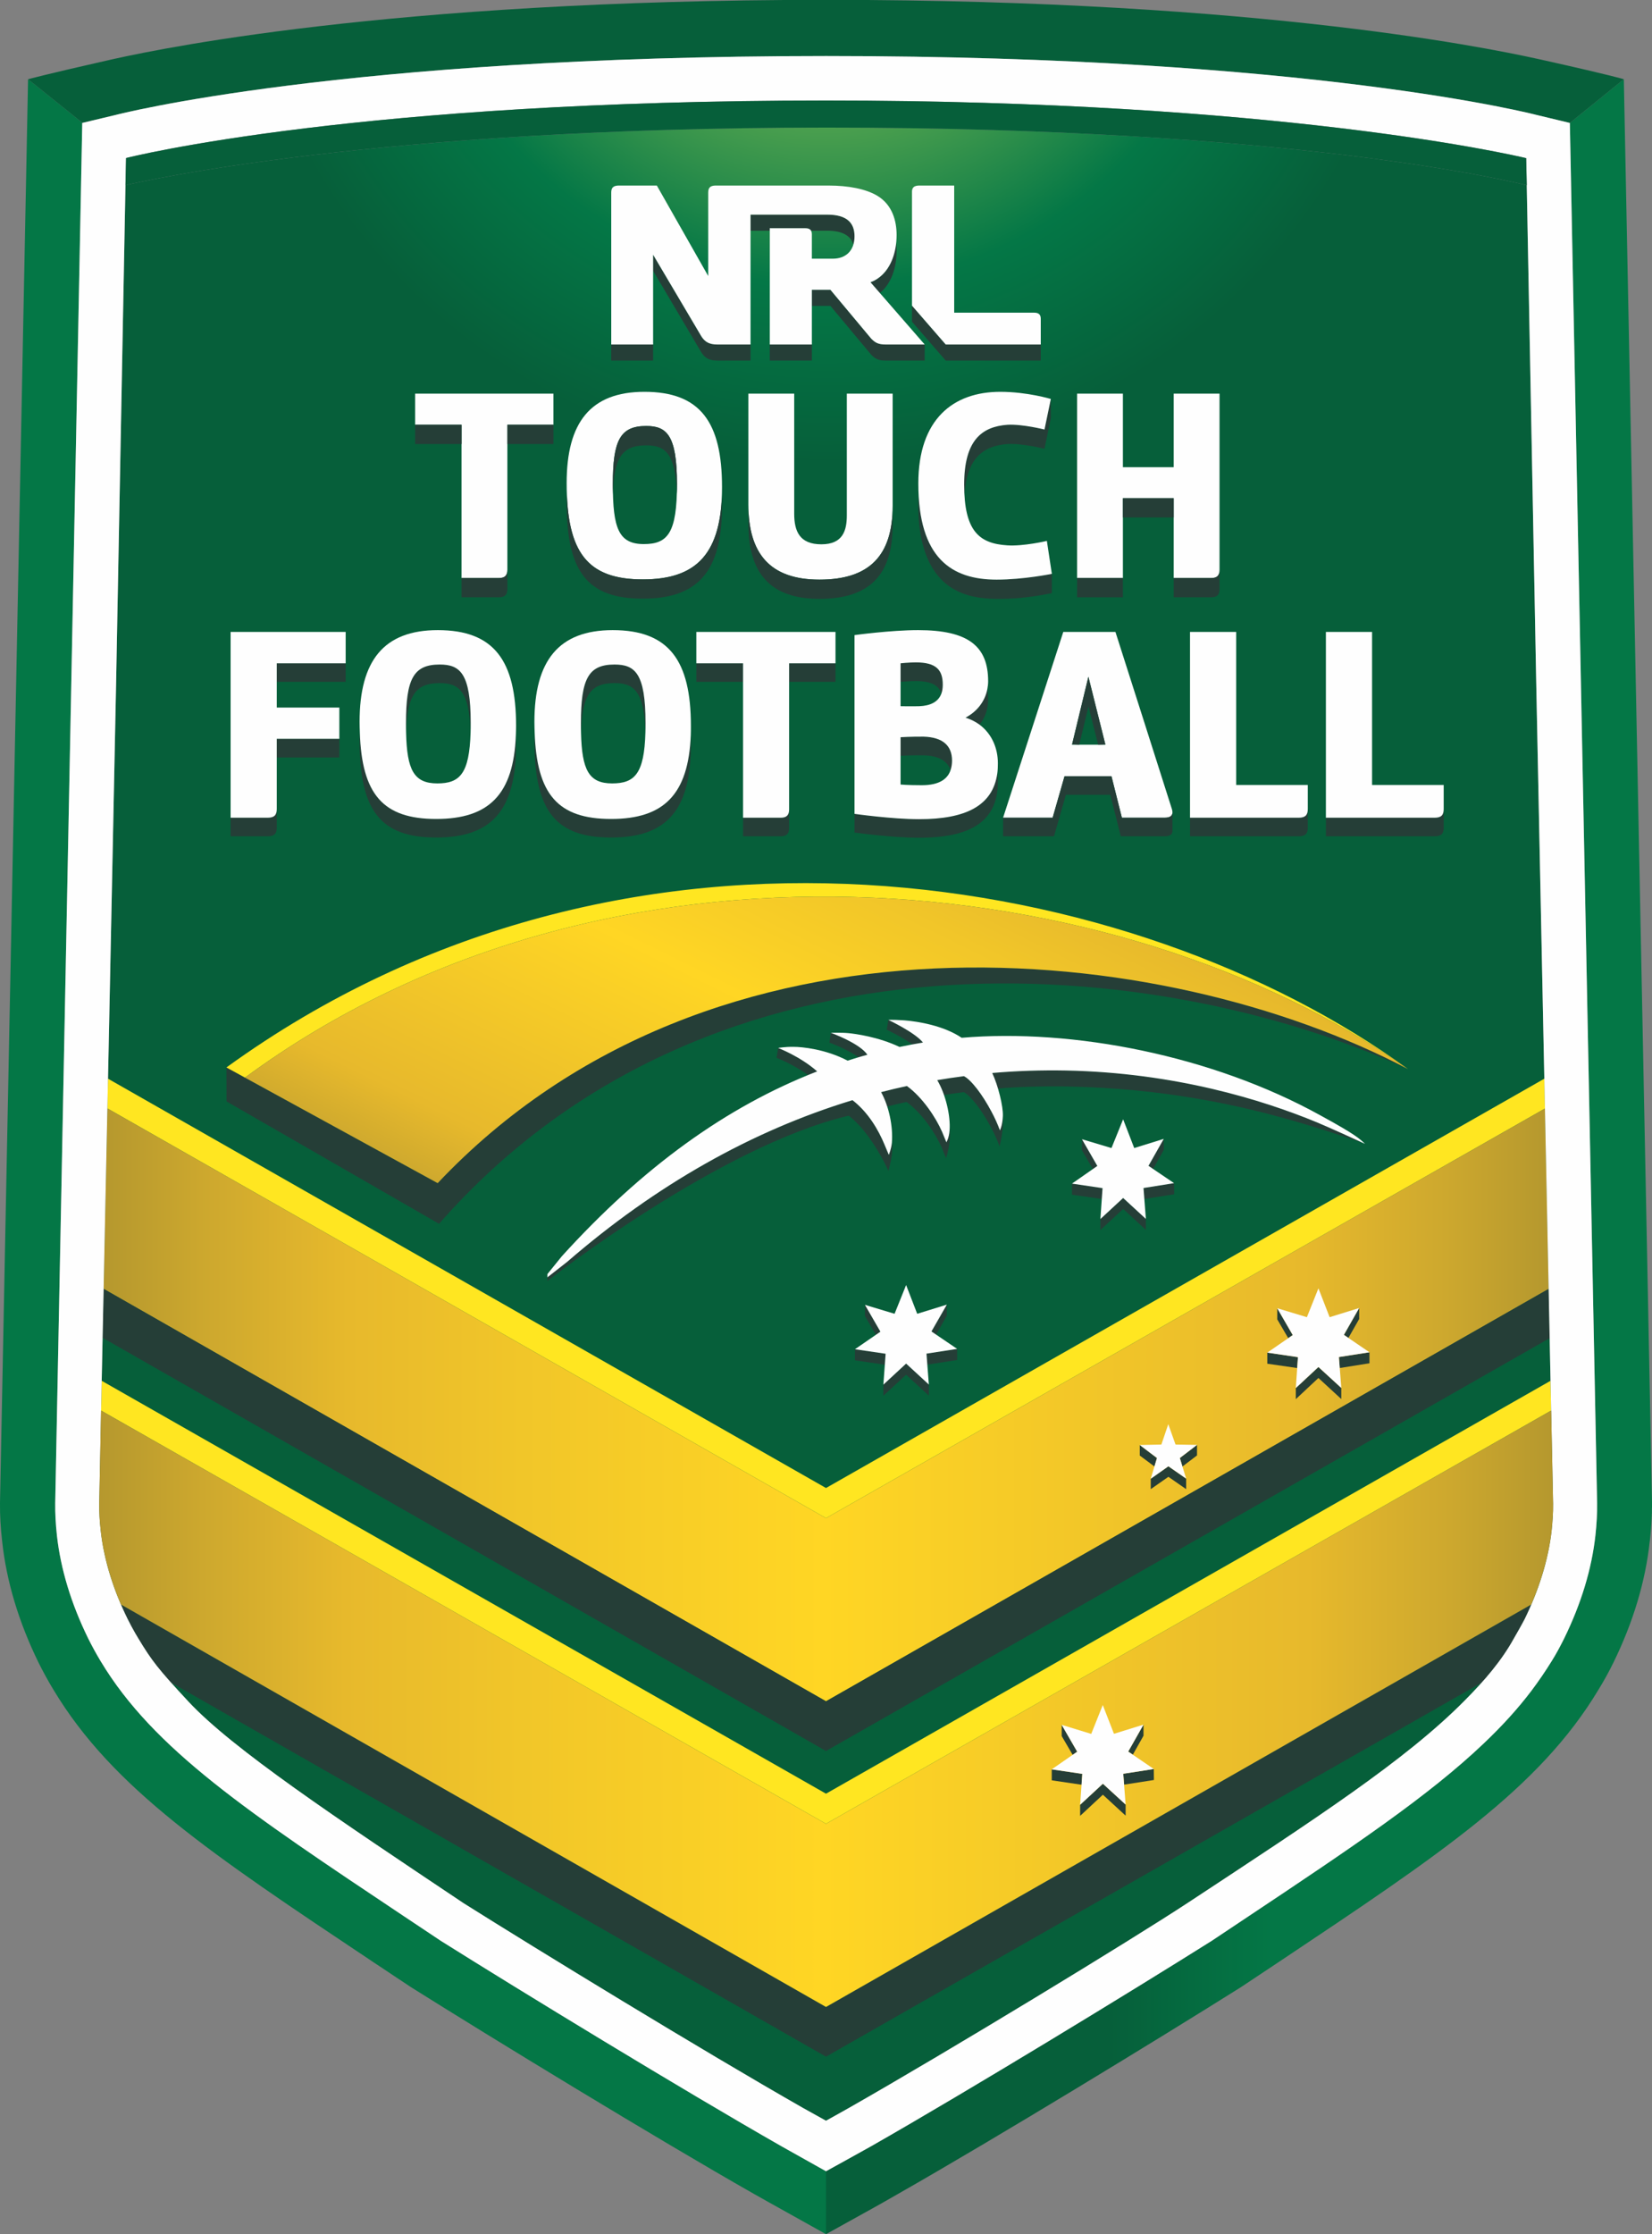 <?xml version="1.0" encoding="UTF-8"?>
<!DOCTYPE svg PUBLIC "-//W3C//DTD SVG 1.1//EN" "http://www.w3.org/Graphics/SVG/1.1/DTD/svg11.dtd">
<!-- Creator: CorelDRAW X7 -->
<svg xmlns="http://www.w3.org/2000/svg" xml:space="preserve" width="100%" height="100%" version="1.1" style="shape-rendering:geometricPrecision; text-rendering:geometricPrecision; image-rendering:optimizeQuality; fill-rule:evenodd; clip-rule:evenodd"
viewBox="0 0 14600 19735"
 xmlns:xlink="http://www.w3.org/1999/xlink">
 <rect x="0" y="0" width="14600" height="19735" fill="#808080" stroke="none"/>
 <defs>
  <style type="text/css">
   <![CDATA[
    .fil7 {fill:#FEFEFE}
    .fil2 {fill:#FEFEFE;fill-rule:nonzero}
    .fil3 {fill:#FFE621;fill-rule:nonzero}
    .fil1 {fill:#253E37;fill-rule:nonzero}
    .fil8 {fill:#047746;fill-rule:nonzero}
    .fil9 {fill:#065F3A;fill-rule:nonzero}
    .fil10 {fill:url(#id0)}
    .fil6 {fill:url(#id1)}
    .fil5 {fill:url(#id2)}
    .fil4 {fill:url(#id3)}
    .fil0 {fill:url(#id4)}
   ]]>
  </style>
  <linearGradient id="id0" gradientUnits="userSpaceOnUse" x1="13726.1" y1="15093.6" x2="876.54" y2="15093.6">
   <stop offset="0" style="stop-opacity:1; stop-color:#B5982E"/>
   <stop offset="0.071" style="stop-opacity:1; stop-color:#CDA82E"/>
   <stop offset="0.169" style="stop-opacity:1; stop-color:#E7B92C"/>
   <stop offset="0.502" style="stop-opacity:1; stop-color:#FFD624"/>
   <stop offset="0.71" style="stop-opacity:1; stop-color:#F1C629"/>
   <stop offset="0.831" style="stop-opacity:1; stop-color:#E7B92C"/>
   <stop offset="0.929" style="stop-opacity:1; stop-color:#CDA82E"/>
   <stop offset="1" style="stop-opacity:1; stop-color:#B5982E"/>
  </linearGradient>
  <linearGradient id="id1" gradientUnits="userSpaceOnUse" xlink:href="#id0" x1="5919.05" y1="11996.8" x2="8689.71" y2="6374.11">
  </linearGradient>
  <linearGradient id="id2" gradientUnits="userSpaceOnUse" x1="9781.73" y1="10217.5" x2="12117.7" y2="10217.5">
   <stop offset="0" style="stop-opacity:1; stop-color:#065F3A"/>
   <stop offset="0.012" style="stop-opacity:1; stop-color:#065F3A"/>
   <stop offset="0.631" style="stop-opacity:1; stop-color:#047746"/>
   <stop offset="1" style="stop-opacity:1; stop-color:#047746"/>
  </linearGradient>
  <linearGradient id="id3" gradientUnits="userSpaceOnUse" xlink:href="#id0" x1="13686.7" y1="12409.4" x2="915.62" y2="12409.4">
  </linearGradient>
  <radialGradient id="id4" gradientUnits="userSpaceOnUse" gradientTransform="matrix(-1.452 -2.19203E-007 -2.19183E-007 1.452 17901 525)" cx="7301.31" cy="-1162.1" r="3617.86" fx="7301.31" fy="-1162.1">
   <stop offset="0" style="stop-opacity:1; stop-color:#98CB57"/>
   <stop offset="0.141" style="stop-opacity:1; stop-color:#98CB57"/>
   <stop offset="0.702" style="stop-opacity:1; stop-color:#047746"/>
   <stop offset="1" style="stop-opacity:1; stop-color:#065F3A"/>
  </radialGradient>
 </defs>
 <g id="Layer_x0020_1">
  <g id="NRLTouch_Logo_FC_Grad_Neg.eps">
   <path class="fil0" d="M13726 13283l-19 -902 -67 -3263 -63 -3080 -84 -4402 -6 -1c0,0 -518,-134 -1586,-264 -1018,-123 -2540,-244 -4598,-244 -3976,0 -6052,476 -6190,508l-4 1 -83 4402 -63 3081 -68 3263 -18 901c-1,79 4,158 13,237 29,269 118,538 238,781 21,43 44,85 68,127 9,16 18,31 28,47 116,192 171,265 439,553 391,421 1312,1033 2435,1784 650,409 2109,1301 2997,1807 48,27 205,114 205,114 0,0 157,-87 204,-114 891,-507 2496,-1483 3000,-1815 1119,-737 1917,-1253 2441,-1783 175,-176 325,-351 433,-546 25,-43 75,-131 97,-174 119,-243 208,-512 238,-781 8,-79 14,-158 13,-237z"/>
   <path class="fil1" d="M7851 9009l-14 87c0,0 131,61 226,129 32,-5 63,-11 94,-16 -70,-89 -306,-200 -306,-200z"/>
   <path class="fil1" d="M7343 9123l-13 86 40 16c53,22 148,64 217,114 26,-7 52,-15 79,-22 -68,-102 -323,-194 -323,-194z"/>
   <path class="fil1" d="M6877 9257l-14 87c0,0 143,54 278,152 27,-11 54,-21 81,-32 -150,-133 -345,-207 -345,-207z"/>
   <path class="fil1" d="M11639 9914c-481,-199 -1257,-439 -2217,-458 -218,-4 -437,3 -653,22 18,39 35,87 50,137 199,-16 400,-21 600,-18 1270,21 2150,343 2621,496 -292,-135 -401,-179 -401,-179z"/>
   <polygon class="fil1" points="5402,3185 5772,3185 5772,3043 5402,3043 "/>
   <path class="fil1" d="M6199 2972l-427 -722 0 142 427 722c33,52 74,71 140,71l294 0 0 -142 -294 0c-66,0 -107,-19 -140,-71z"/>
   <path class="fil1" d="M7924 2216c0,-22 -1,-45 -4,-68 -15,132 -69,251 -167,315 -30,20 -54,28 -60,30l83 95c100,-80 148,-222 148,-372z"/>
   <path class="fil1" d="M6803 2016l313 0c27,0 43,7 52,22 73,0 128,0 143,0 136,0 207,45 231,121 6,-21 10,-45 10,-72 0,-118 -67,-191 -241,-191 -54,0 -678,0 -678,0l0 142c0,0 72,0 170,0l0 -22z"/>
   <polygon class="fil1" points="8060,2700 8060,2842 8358,3185 9198,3185 9198,3043 8358,3043 "/>
   <polygon class="fil1" points="6803,3185 7175,3185 7175,3043 6803,3043 "/>
   <path class="fil1" d="M8172 3043l-346 0c-64,0 -91,-16 -126,-51 -18,-22 -361,-432 -361,-432l-164 0 0 142 164 0c0,0 343,410 361,432 35,35 62,51 126,51l346 0 0 -142 0 0 0 0z"/>
   <path class="fil2" d="M7753 2463c116,-76 171,-228 171,-388 0,-122 -37,-266 -171,-346 -100,-60 -255,-90 -430,-90 -57,0 -1002,0 -1002,0l-1 0 0 0c-43,2 -61,19 -61,62l0 0 0 737 -454 -799 -341 0c-44,2 -62,19 -62,62l0 1342 370 0 0 -793 427 722c33,52 74,71 140,71l294 0 0 -1147c0,0 624,0 678,0 174,0 241,73 241,191 0,130 -80,198 -191,198l-186 0 0 -215c0,-37 -17,-54 -59,-54l-313 0 0 1027 372 0 0 -483 164 0c0,0 343,410 361,432 35,35 62,51 126,51l346 0 -479 -550c6,-2 30,-10 60,-30z"/>
   <path class="fil2" d="M9140 2762l-707 0 0 -1123 -314 0c-38,2 -56,15 -59,48l0 1013 298 343 840 0 0 -227c0,-36 -17,-54 -58,-54z"/>
   <polygon class="fil3" points="954,9528 949,9791 7300,13410 13654,9792 13649,9528 7300,13144 "/>
   <polygon class="fil4" points="7300,15028 13687,11385 13654,9792 13654,9792 7300,13410 949,9791 916,11385 916,11385 "/>
   <polygon class="fil1" points="13696,11820 13687,11385 7300,15028 916,11385 916,11385 907,11817 7300,15467 "/>
   <polygon class="fil3" points="13709,12460 13707,12381 13703,12197 7300,15844 899,12197 895,12382 893,12460 7300,16110 "/>
   <path class="fil1" d="M13096 14862c111,-124 207,-251 282,-387 25,-43 75,-131 97,-174 20,-42 40,-85 58,-128l-6233 3555 -6231 -3555c18,43 38,86 59,128 21,43 44,85 68,127 9,16 18,31 28,47 90,149 143,226 287,387l5789 3305 5796 -3305z"/>
   <path class="fil5" d="M14351 700l-477 386 241 12194c1,87 -4,180 -15,282 -33,298 -126,604 -277,912 -32,64 -67,131 -111,201 -55,89 -114,175 -177,259 -121,160 -261,313 -421,465 -487,464 -1155,912 -2077,1526l-327 218c-709,446 -2151,1325 -3011,1815 -49,28 -398,221 -399,221l0 556 429 -238c0,0 161,-90 208,-118 865,-492 2316,-1377 3030,-1826l337 -224c1433,-956 2299,-1533 2822,-2402 51,-83 94,-161 133,-241 175,-357 283,-717 321,-1069l1 -5 0 -1 0 -5 1 -1 0 -4 0 -1 1 -4 0 -2 0 -3 0 -3 1 -2 0 -3 0 -2 1 -4 0 -1 0 -5 0 -1 1 -4 0 -1 0 -5 0 0 1 -5 0 -1 0 -4 0 -1 1 -4 0 -2 0 -3 0 -2 1 -3 0 -3 0 -2 0 -3 1 -2 0 -4 0 -1 0 -5 0 0 1 -5 0 0 0 -5 0 -1 1 -4 0 -1 0 -4 0 -1 0 -4 0 -2 1 -3 0 -2 0 -3 0 -3 0 -2 1 -3 0 -2 0 -4 0 -1 0 -4 0 -1 1 -4 0 -1 0 -4 0 -1 0 -4 0 -1 0 -4 1 -2 0 -3 0 -2 0 -3 0 -2 0 -3 0 -3 1 -2 0 -3 0 -1 0 -4 0 -1 0 -5 0 0 0 -5 0 0 1 -5 0 0 0 -5 0 -1 0 -3 0 -2 0 -3 0 -2 0 -3 0 -3 0 -2 1 -3 0 -2 0 -3 0 -1 0 -4 0 -1 0 -5 0 0 0 -5 0 0 0 -4 0 -1 0 -4 0 -1 0 -4 0 -2 0 -3 0 -2 0 -2 0 -3 0 -2 1 -4 0 -1 0 -4 0 -1 0 -4 0 -1 0 -4 0 -21 0 -11 -249 -12570z"/>
   <path class="fil1" d="M3868 10451l-1867 -1022 1 300 1878 1081c2428,-2767 6372,-2374 8563,-1367 -2153,-1135 -6140,-1570 -8575,1008z"/>
   <path class="fil3" d="M12443 9443c-2402,-1750 -6892,-2584 -10442,-14l192 105 -28 -15c3208,-2356 7729,-1873 10278,-76z"/>
   <path class="fil6" d="M2165 9519c3208,-2356 7729,-1873 10278,-76 -2153,-1135 -6140,-1570 -8575,1008l-1703 -932z"/>
   <path class="fil1" d="M8761 9817c-77,-146 -177,-278 -242,-311 -84,11 -162,22 -236,35 23,38 43,83 60,131 55,-9 113,-17 174,-25 64,33 164,165 241,311 29,53 55,111 76,168 0,0 17,-65 27,-149 2,-20 5,-68 0,-97 -6,71 -24,104 -24,104 -21,-56 -47,-114 -76,-167z"/>
   <path class="fil1" d="M8364 10090l-38 -92c-55,-127 -174,-306 -311,-405 -70,15 -144,32 -228,54 21,39 39,82 54,127l0 0c61,-16 117,-29 171,-40 138,99 256,278 312,405l37 92c0,0 20,-60 29,-129 5,-31 7,-99 3,-137 0,0 0,1 0,1 0,6 -1,13 -1,19 -5,69 -28,105 -28,105z"/>
   <path class="fil1" d="M7855 10201l-39 -93c-53,-128 -144,-284 -282,-390 -891,271 -1739,751 -2520,1427l-176 138 0 32c0,0 1514,-1190 2663,-1460 137,106 247,285 311,406l40 81c0,0 20,-73 28,-128 8,-51 7,-101 4,-141l0 0c-1,8 -1,16 -2,23 -6,56 -27,105 -27,105z"/>
   <path class="fil7" d="M8499 9167c-158,-107 -382,-144 -506,-154 -125,-8 -138,-3 -142,-4 0,0 236,111 306,200 -67,11 -135,24 -207,39 -187,-89 -390,-116 -451,-122 -60,-6 -156,-3 -156,-3 0,0 255,92 323,194 -61,16 -119,34 -175,52 -195,-102 -402,-122 -479,-122 -77,-1 -135,10 -135,10 0,0 195,74 345,207 -804,312 -1543,847 -2256,1632l-128 158 0 29 176 -138c781,-676 1629,-1156 2520,-1427 138,106 229,262 282,390l39 93c0,0 21,-49 27,-105 12,-146 -26,-324 -95,-449 84,-22 158,-39 228,-54 137,99 256,278 311,405l38 92c0,0 23,-36 28,-105 10,-129 -35,-320 -109,-444 74,-13 152,-24 236,-35 65,33 165,165 242,311 29,53 55,111 76,167 0,0 22,-39 26,-125 4,-85 -42,-271 -94,-381 216,-19 435,-26 653,-22 960,19 1736,259 2217,458 0,0 115,47 425,190 -49,-45 -76,-78 -397,-253 -952,-526 -2182,-768 -3168,-684z"/>
   <path class="fil8" d="M7300 19179c0,0 -349,-196 -396,-222 -861,-491 -2303,-1370 -3011,-1815l-327 -218c-1376,-918 -2208,-1472 -2675,-2248 -43,-71 -79,-138 -112,-204 -150,-306 -243,-612 -276,-909 -11,-103 -16,-196 -15,-283l239 -12194 3 -1 -3 -1 -479 -384 -248 12576c-1,107 5,218 19,339 38,354 147,715 323,1074 38,76 80,154 131,238 523,869 1388,1446 2822,2402l337 224c715,449 2165,1334 3029,1825 50,29 216,121 216,121l423 236 0 -556z"/>
   <path class="fil9" d="M7301 495c4294,0 6277,520 6277,520l296 71 477 -386c0,0 -82,-28 -690,-164 -278,-62 -2225,-508 -5990,-536l-743 0c-3764,28 -5712,473 -5989,536 -536,121 -691,164 -691,164l479 384 2 1 295 -70c0,0 1984,-520 6277,-520z"/>
   <path class="fil2" d="M1663 15028c-268,-288 -323,-361 -439,-553 -10,-16 -19,-31 -28,-47 -24,-42 -47,-84 -68,-127 -120,-243 -209,-512 -238,-781 -9,-79 -14,-158 -13,-237l18 -901 68 -3263 63 -3081 83 -4411 5 -231c0,0 519,-133 1586,-263 1019,-124 2540,-245 4598,-245 3976,0 6052,476 6190,509l5 231 0 1 84 4409 63 3080 67 3263 19 902c1,79 -5,158 -13,237 -30,269 -119,538 -238,781 -22,43 -72,131 -97,174 -108,195 -258,370 -433,546 -524,530 -1322,1046 -2441,1783 -504,332 -2109,1308 -3000,1815 -47,27 -204,114 -204,114 0,0 -157,-87 -205,-114 -888,-506 -2347,-1398 -2997,-1807 -1123,-751 -2044,-1363 -2435,-1784zm1903 1896l327 218c708,445 2150,1324 3011,1815 47,26 396,222 396,222 0,0 350,-193 399,-221 860,-490 2302,-1369 3011,-1815l327 -218c922,-614 1590,-1062 2077,-1526 160,-152 300,-305 421,-465 63,-84 122,-170 177,-259 44,-70 79,-137 111,-201 151,-308 244,-614 277,-912 11,-102 16,-195 15,-282l-241 -12194 0 0 -296 -71c0,0 -1983,-520 -6277,-520 -4293,0 -6277,520 -6277,520l-297 71 0 0 -239 12194c-1,87 4,180 15,283 33,297 126,603 276,909 33,66 69,133 112,204 467,776 1299,1330 2675,2248z"/>
   <path class="fil9" d="M7303 1127c2058,0 3580,121 4598,244 1068,130 1586,264 1586,264l6 1 0 -7 0 -1 -5 -231c-138,-33 -2214,-509 -6190,-509 -2058,0 -3579,121 -4598,245 -1067,130 -1586,263 -1586,263l-5 231 0 9 4 -1c138,-32 2214,-508 6190,-508z"/>
   <polygon class="fil1" points="10225,12879 10073,12764 10073,12857 10203,12954 "/>
   <polygon class="fil1" points="10450,12954 10579,12856 10579,12763 10427,12879 "/>
   <polygon class="fil1" points="10326,12952 10170,13062 10170,13154 10326,13045 10483,13154 10483,13061 "/>
   <polygon class="fil2" points="10264,12760 10325,12580 10389,12760 10579,12763 10427,12879 10483,13061 10326,12952 10170,13062 10225,12879 10073,12764 "/>
   <polygon class="fil1" points="8188,11957 8196,12054 8459,12013 8459,11915 "/>
   <polygon class="fil1" points="8232,11761 8273,11789 8368,11621 8368,11524 "/>
   <polygon class="fil1" points="7644,11526 7644,11624 7741,11791 7781,11763 "/>
   <polygon class="fil1" points="8008,12045 7807,12231 7807,12329 8008,12143 8209,12328 8209,12230 "/>
   <polygon class="fil1" points="7827,11958 7556,11918 7556,12016 7820,12055 "/>
   <polygon class="fil2" points="7906,11605 8008,11351 8106,11605 8368,11524 8232,11761 8459,11915 8188,11957 8209,12230 8008,12045 7807,12231 7827,11958 7556,11918 7781,11763 7644,11526 "/>
   <polygon class="fil1" points="10106,10494 10114,10591 10377,10549 10376,10451 "/>
   <polygon class="fil1" points="10150,10298 10191,10325 10285,10158 10285,10060 "/>
   <polygon class="fil1" points="9562,10063 9562,10161 9659,10327 9698,10299 "/>
   <polygon class="fil1" points="9926,10582 9725,10768 9725,10865 9926,10679 10127,10864 10127,10767 "/>
   <polygon class="fil1" points="9744,10495 9474,10455 9474,10553 9738,10591 "/>
   <polygon class="fil2" points="9823,10141 9926,9887 10024,10141 10285,10060 10150,10298 10376,10451 10106,10494 10127,10767 9926,10582 9725,10768 9744,10495 9474,10455 9698,10299 9562,10063 "/>
   <polygon class="fil1" points="11833,11987 11840,12084 12103,12042 12103,11945 "/>
   <polygon class="fil1" points="11877,11791 11917,11818 12012,11651 12012,11554 "/>
   <polygon class="fil1" points="11288,11556 11288,11654 11385,11820 11425,11793 "/>
   <polygon class="fil1" points="11652,12075 11452,12261 11452,12359 11652,12172 11854,12358 11854,12260 "/>
   <polygon class="fil1" points="11471,11988 11200,11948 11200,12046 11464,12084 "/>
   <polygon class="fil2" points="11550,11635 11652,11380 11751,11635 12012,11554 11877,11791 12103,11945 11833,11987 11854,12260 11652,12075 11452,12261 11471,11988 11200,11948 11425,11793 11288,11556 "/>
   <path class="fil2" d="M9474 6578l295 0 -150 -600 -145 600zm818 645l-377 0 -92 -366 -415 0 -105 366 -438 0 532 -1641 461 0c0,0 500,1565 500,1568 14,51 -10,73 -66,73z"/>
   <path class="fil1" d="M2366 7223l-328 0 0 164 328 0c56,0 80,-22 80,-75l0 -165c0,54 -24,76 -80,76z"/>
   <polygon class="fil1" points="2446,6691 2999,6691 2999,6526 2446,6526 "/>
   <polygon class="fil1" points="2446,6023 3055,6023 3055,5859 2446,5859 "/>
   <path class="fil1" d="M3886 5870c-232,0 -298,127 -298,518 0,30 0,59 1,87 9,-331 81,-441 297,-441 169,0 262,68 273,436 1,-26 1,-54 1,-84 0,-439 -94,-516 -274,-516z"/>
   <path class="fil1" d="M3855 7234c-469,0 -658,-216 -675,-767 -1,23 -2,48 -2,73 0,619 183,858 677,858 488,0 706,-236 706,-822 0,-29 -1,-57 -2,-84 -19,527 -239,742 -704,742z"/>
   <path class="fil1" d="M5401 7234c-470,0 -658,-216 -676,-767 -1,23 -2,48 -2,73 0,619 183,858 678,858 487,0 705,-236 705,-822 0,-29 0,-57 -1,-84 -20,527 -240,742 -704,742z"/>
   <path class="fil1" d="M5431 5870c-232,0 -297,127 -297,518 0,30 0,59 1,87 9,-331 80,-441 296,-441 169,0 262,68 273,436 1,-26 1,-54 1,-84 0,-439 -93,-516 -274,-516z"/>
   <path class="fil1" d="M6900 7223l-333 0 0 164 333 0c51,0 74,-22 74,-73l0 -164c0,51 -23,73 -74,73z"/>
   <polygon class="fil1" points="6974,6023 7384,6023 7384,5859 6974,5859 "/>
   <polygon class="fil1" points="6154,6023 6567,6023 6567,5859 6154,5859 "/>
   <path class="fil1" d="M8093 5851c-56,0 -134,8 -134,8l0 164c0,0 78,-7 134,-7 135,0 202,36 227,110 8,-22 12,-48 12,-78 0,-131 -58,-197 -239,-197z"/>
   <path class="fil1" d="M8123 7236c-241,0 -571,-47 -571,-47l0 165c0,0 330,46 571,46 453,0 696,-142 696,-494 0,-26 -1,-51 -5,-75 -40,287 -279,405 -691,405z"/>
   <path class="fil1" d="M8163 6507c-110,-1 -204,5 -204,5l0 164c0,0 94,-6 204,-4 129,3 209,48 238,130 9,-26 13,-55 13,-83 0,-134 -84,-207 -251,-212z"/>
   <path class="fil1" d="M8533 6339c47,15 88,36 124,62 46,-58 76,-133 76,-219 0,-34 -2,-66 -7,-96 -22,117 -100,205 -193,253z"/>
   <path class="fil1" d="M11478 7223l-961 0 0 164 961 0c56,0 80,-22 80,-75l0 -165c0,54 -24,76 -80,76z"/>
   <path class="fil1" d="M12679 7223l-961 0 0 164 961 0c57,0 80,-22 80,-75l0 -165c0,54 -23,76 -80,76z"/>
   <path class="fil2" d="M2038 5746l0 1477 328 0c56,0 80,-22 80,-76l0 -621 553 0 0 -276 -553 0 0 -391 609 0 0 -277 -1017 0 0 164z"/>
   <path class="fil2" d="M4159 6470c-11,365 -95,450 -294,450 -208,0 -268,-120 -276,-445 -1,-28 -1,-57 -1,-87 0,-391 66,-518 298,-518 180,0 274,77 274,516 0,30 0,58 -1,84zm-290 -904c-478,0 -691,271 -691,810 0,31 1,61 2,91 17,551 206,767 675,767 465,0 685,-215 704,-742 1,-26 2,-53 2,-80 0,-577 -195,-846 -692,-846z"/>
   <path class="fil2" d="M5704 6470c-10,365 -95,450 -294,450 -207,0 -267,-120 -275,-445 -1,-28 -1,-57 -1,-87 0,-391 65,-518 297,-518 181,0 274,77 274,516 0,30 0,58 -1,84zm-289 -904c-478,0 -692,271 -692,810 0,31 1,61 2,91 18,551 206,767 676,767 464,0 684,-215 704,-742 1,-26 1,-53 1,-80 0,-577 -194,-846 -691,-846z"/>
   <path class="fil2" d="M6154 5746l0 113 413 0 0 1364 333 0c51,0 74,-22 74,-73l0 -1291 410 0 0 -277 -1230 0 0 164z"/>
   <path class="fil2" d="M8401 6802c-25,76 -96,134 -254,134 -124,0 -188,-6 -188,-6l0 -418c0,0 94,-6 204,-5 167,5 251,78 251,212 0,28 -4,57 -13,83zm-81 -676c-28,76 -100,108 -194,112 -64,2 -167,0 -167,0l0 -379c0,0 78,-8 134,-8 181,0 239,66 239,197 0,30 -4,56 -12,78zm337 275c-36,-26 -77,-47 -124,-62 93,-48 171,-136 193,-253 4,-22 7,-44 7,-68 0,-309 -174,-452 -619,-452 -241,0 -562,44 -562,44l0 1579c0,0 330,47 571,47 412,0 651,-118 691,-405 4,-28 5,-58 5,-89 0,-137 -56,-262 -162,-341z"/>
   <path class="fil2" d="M10925 5746l0 -164 -408 0 0 1641 961 0c56,0 80,-22 80,-76l0 -213 -633 0 0 -1188z"/>
   <path class="fil2" d="M12126 6934l0 -1352 -408 0 0 1641 961 0c57,0 80,-22 80,-76l0 -213 -633 0z"/>
   <polygon class="fil1" points="9620,6240 9705,6578 9769,6576 9619,5978 9475,6575 9538,6578 "/>
   <path class="fil1" d="M10362 7336l0 -160c-1,33 -25,47 -70,47l-377 0 -92 -366 -415 0 -105 366 -438 0 0 164 450 0 105 -366 393 0 92 366 387 0c47,0 72,-16 70,-52l0 1z"/>
   <path class="fil2" d="M4484 5034c0,51 -24,72 -75,72l-330 0 0 -1354 -410 0 0 -275 1222 0 0 275 -407 0 0 1282z"/>
   <path class="fil2" d="M5416 4277c0,389 51,529 274,529 212,0 293,-98 293,-531 0,-435 -93,-512 -272,-512 -230,0 -295,126 -295,514zm965 24c0,582 -216,817 -700,817 -491,0 -673,-238 -673,-852 0,-535 212,-805 687,-805 493,0 686,267 686,840z"/>
   <path class="fil2" d="M6614 3477l405 0 0 1061c0,156 49,270 240,270 191,0 225,-123 225,-256l0 -1075 405 0 0 991c0,440 -205,652 -647,652 -440,0 -628,-233 -628,-663l0 -980z"/>
   <path class="fil2" d="M10778 3477l0 1557c0,51 -23,72 -74,72l-331 0 0 -705 -449 0 0 705 -405 0 0 -1629 405 0 0 650 449 0 0 -650 405 0z"/>
   <polygon class="fil1" points="4484,3922 4891,3922 4891,3752 4484,3752 "/>
   <path class="fil1" d="M4409 5106l-330 0 0 170 330 0c51,0 75,-21 75,-72l0 -170c0,51 -24,72 -75,72z"/>
   <polygon class="fil1" points="3669,3922 4079,3922 4079,3752 3669,3752 "/>
   <path class="fil1" d="M5711 3763c-230,0 -295,126 -295,514 0,32 0,62 1,90 9,-325 80,-433 294,-433 167,0 259,67 271,429 1,-28 1,-57 1,-88 0,-435 -93,-512 -272,-512z"/>
   <path class="fil1" d="M5681 5118c-465,0 -653,-214 -671,-758 -1,25 -2,50 -2,76 0,615 182,852 673,852 484,0 700,-236 700,-817 0,-30 0,-59 -1,-87 -21,521 -239,734 -699,734z"/>
   <path class="fil1" d="M7242 5120c-440,0 -628,-233 -628,-663l0 170c0,430 188,663 628,663 442,0 647,-211 647,-651l0 -171c0,440 -205,652 -647,652z"/>
   <polygon class="fil1" points="9924,4571 10373,4571 10373,4401 9924,4401 "/>
   <path class="fil1" d="M10704 5106l-331 0 0 170 331 0c51,0 74,-21 74,-72l0 -170c0,51 -23,72 -74,72z"/>
   <polygon class="fil1" points="9519,5276 9924,5276 9924,5106 9519,5106 "/>
   <path class="fil1" d="M8905 3752c-228,16 -384,137 -384,528 0,32 1,62 3,90 20,-327 170,-433 381,-448 131,-7 326,42 326,42l56 -270 0 -170 -56 270c0,0 -195,-49 -326,-42z"/>
   <path class="fil1" d="M9296 5069l0 0c0,0 -249,51 -488,51 -377,0 -663,-169 -690,-757 -16,304 32,702 337,855 124,63 263,74 399,72 149,-2 292,-20 438,-50 1,-1 3,-1 4,-1l0 -170z"/>
   <path class="fil2" d="M9296 5069c0,0 -249,51 -488,51 -396,0 -692,-187 -692,-850 0,-567 308,-809 724,-809 238,0 447,63 447,63l-56 270c0,0 -195,-49 -326,-42 -228,16 -384,137 -384,528 0,412 133,521 380,537 144,10 351,-39 351,-39l44 291z"/>
   <path class="fil10" d="M7300 17728l6233 -3555c89,-208 155,-431 180,-653 8,-79 14,-158 13,-237l-17 -823 0 0 -6409 3650 -6407 -3650 -16 823c-1,79 4,158 13,237 24,222 90,445 179,653l0 0 6231 3555z"/>
   <polygon class="fil1" points="9927,15668 9935,15764 10198,15723 10197,15626 "/>
   <polygon class="fil1" points="9971,15472 10012,15499 10106,15332 10106,15234 "/>
   <polygon class="fil1" points="9383,15236 9383,15335 9480,15501 9520,15473 "/>
   <polygon class="fil1" points="9747,15756 9546,15942 9546,16040 9747,15853 9948,16038 9948,15940 "/>
   <polygon class="fil1" points="9565,15669 9295,15629 9295,15726 9559,15765 "/>
   <polygon class="fil2" points="9644,15316 9746,15061 9845,15315 10106,15234 9971,15472 10197,15626 9927,15668 9948,15940 9747,15756 9546,15942 9565,15669 9295,15629 9520,15473 9383,15236 "/>
  </g>
 </g>
</svg>
